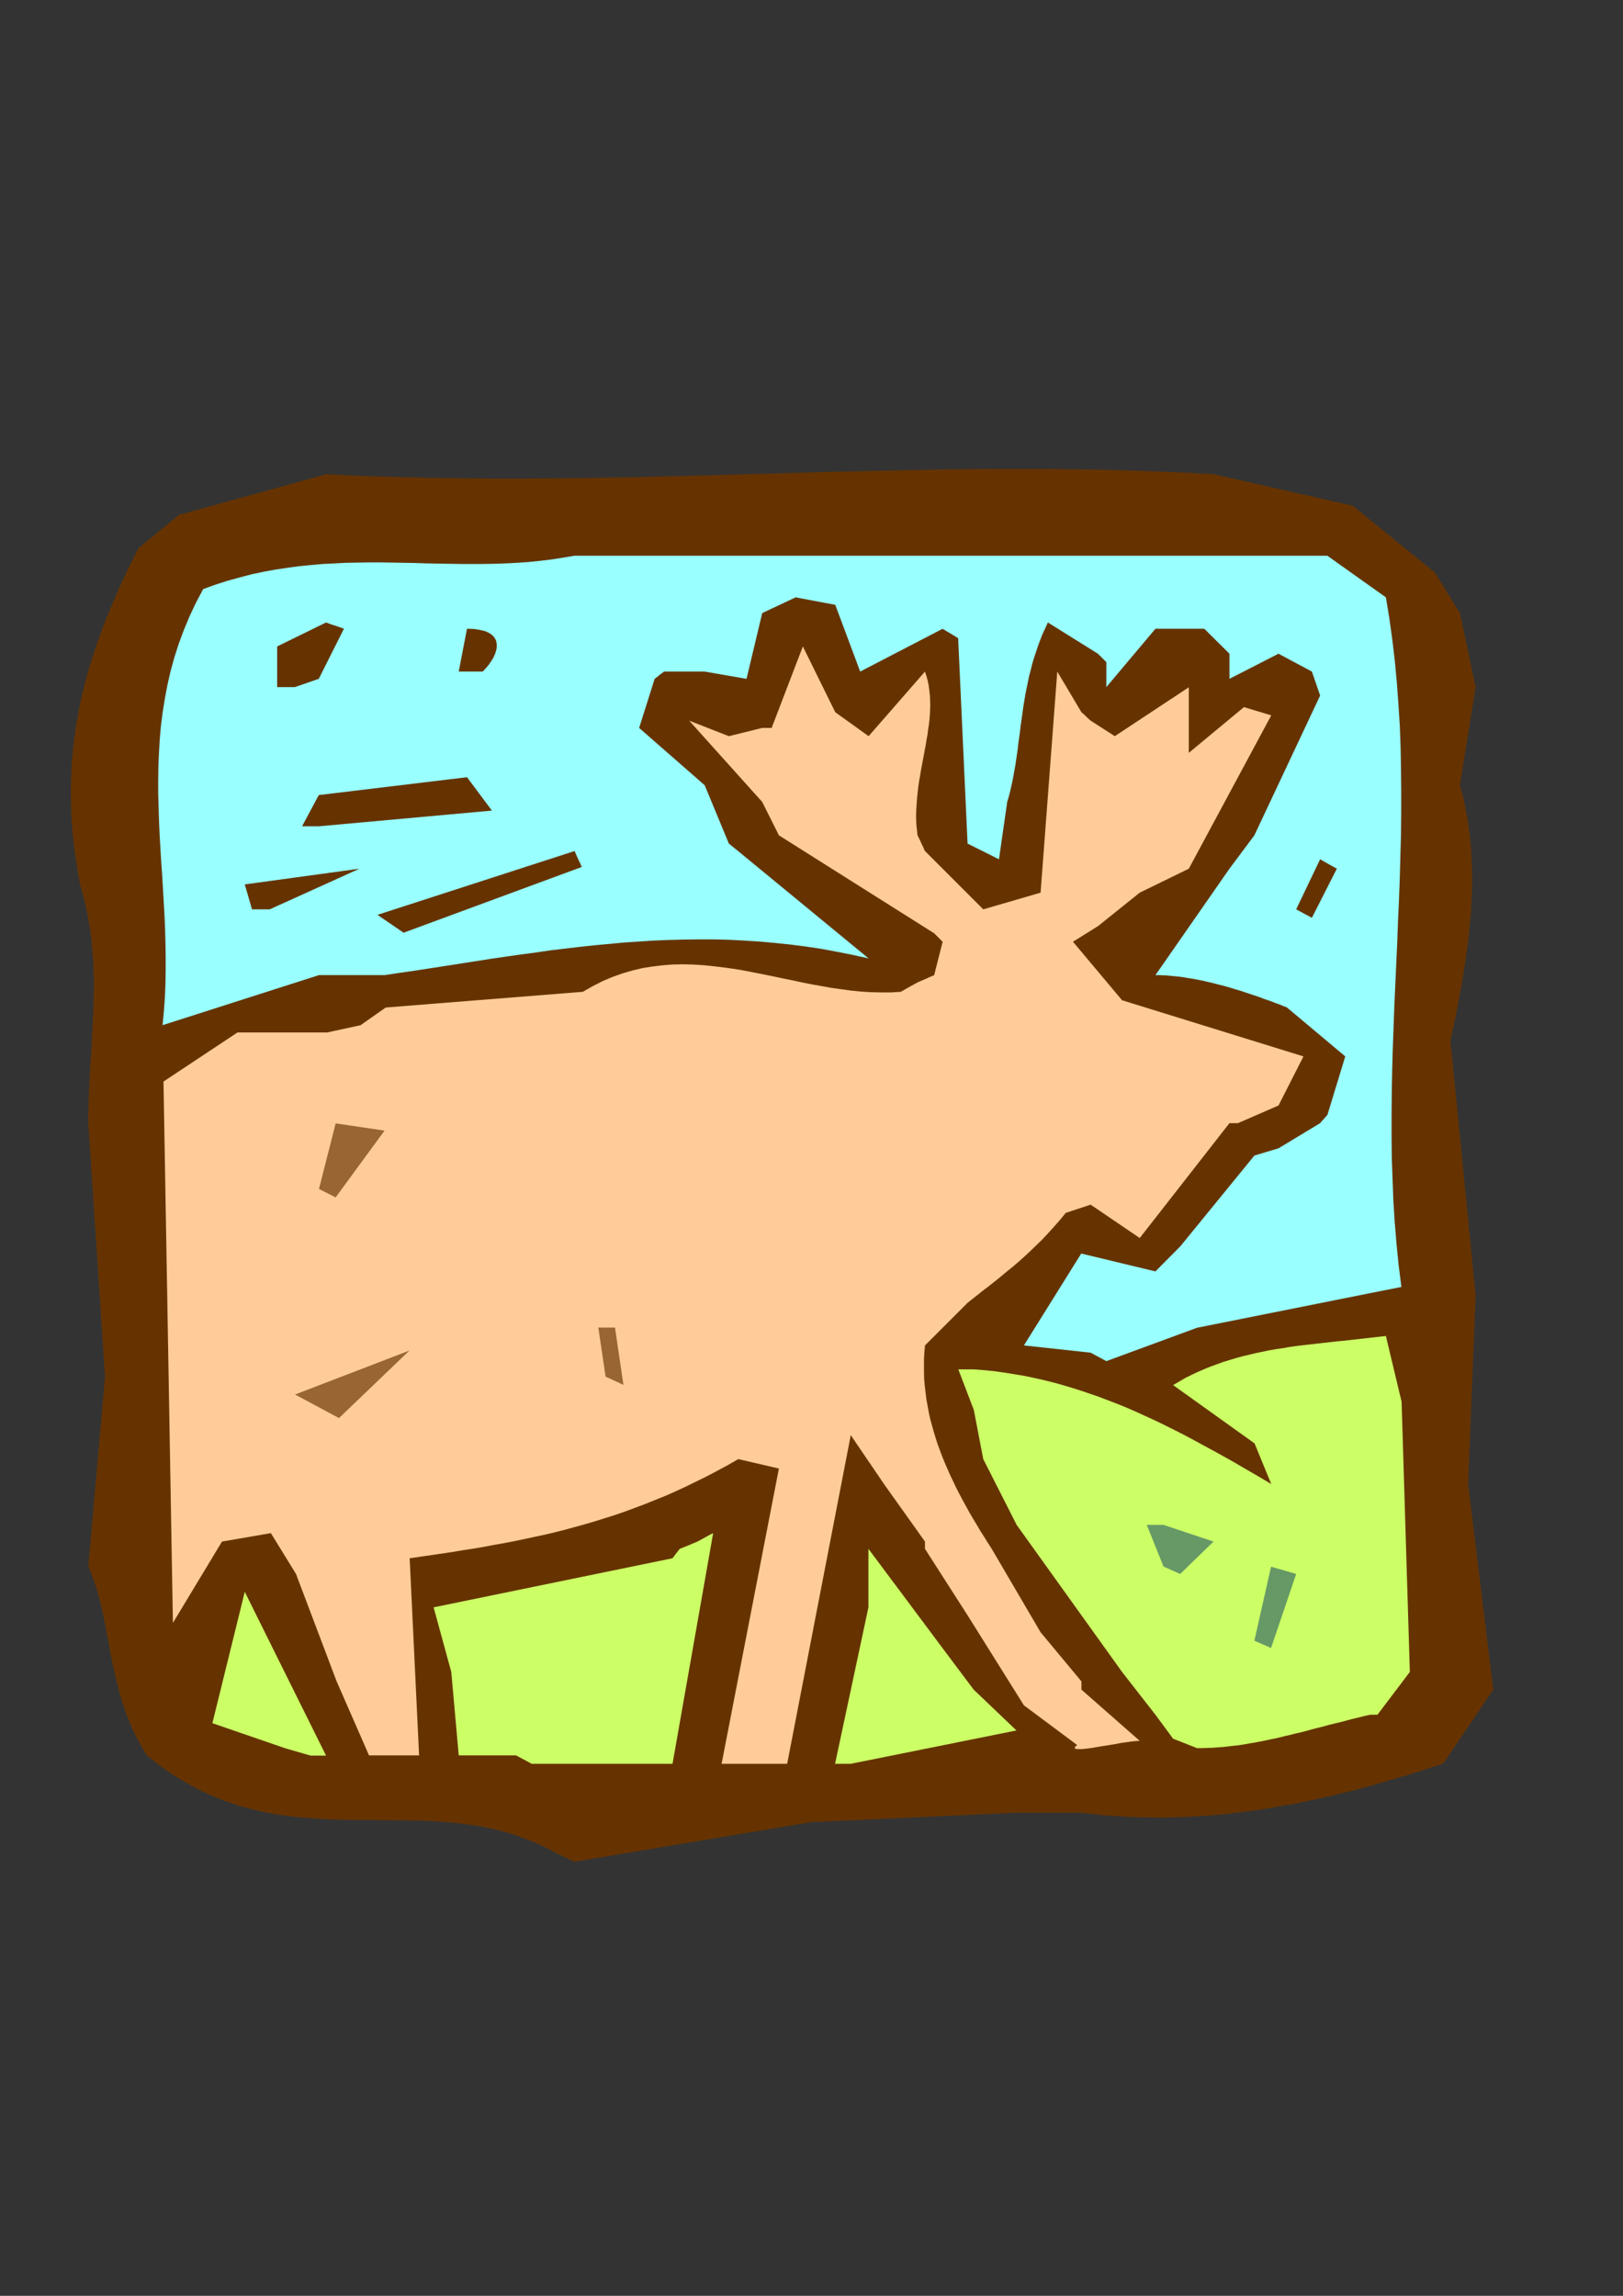 <?xml version="1.0" encoding="utf-8"?>
<!-- Created by UniConvertor 2.0rc4 (https://sk1project.net/) -->
<svg xmlns="http://www.w3.org/2000/svg" height="841.89pt" viewBox="0 0 595.276 841.89" width="595.276pt" version="1.1" xmlns:xlink="http://www.w3.org/1999/xlink" id="e71a94cf-f610-11ea-928a-dcc15c148e23">

<rect x="0" y="0" width="595.276" height="841.89" fill="#333333" stroke="none"/>

<g>
	<path style="fill:#663300;" d="M 204.182,679.641 L 199.718,677.265 195.182,675.249 190.646,673.521 186.11,672.009 181.502,670.857 176.894,669.849 172.286,669.129 167.678,668.553 162.998,668.121 158.39,667.833 153.71,667.617 149.03,667.545 144.278,667.473 139.598,667.473 134.846,667.401 130.166,667.401 125.414,667.329 120.662,667.185 115.91,666.897 111.158,666.537 106.406,666.033 101.582,665.385 96.83,664.521 92.078,663.369 87.254,662.073 82.502,660.417 77.75,658.545 72.926,656.313 68.174,653.721 63.35,650.841 58.598,647.457 53.846,643.713 52.478,641.481 51.182,639.177 49.958,636.945 48.878,634.641 47.87,632.409 46.934,630.105 46.07,627.873 45.35,625.641 44.63,623.337 43.91,621.105 43.334,618.873 42.758,616.641 42.254,614.409 41.75,612.177 41.246,610.017 40.814,607.785 40.382,605.625 40.022,603.393 39.59,601.233 39.158,599.073 38.798,596.913 38.366,594.825 37.934,592.665 37.502,590.577 36.998,588.489 36.494,586.473 35.918,584.385 35.342,582.369 34.694,580.353 33.974,578.337 33.254,576.393 32.39,574.449 38.51,504.825 32.39,411.873 32.39,409.065 32.462,406.257 32.534,403.449 32.606,400.641 32.75,397.905 32.894,395.169 33.038,392.433 33.182,389.697 33.398,386.961 33.542,384.225 33.686,381.561 33.83,378.825 33.974,376.161 34.118,373.425 34.19,370.761 34.334,368.025 34.334,365.361 34.406,362.697 34.406,359.961 34.334,357.297 34.262,354.561 34.118,351.897 33.902,349.161 33.686,346.425 33.398,343.689 33.038,340.953 32.606,338.217 32.102,335.481 31.526,332.673 30.878,329.865 30.158,327.057 29.366,324.249 28.574,320.073 27.926,315.897 27.35,311.793 26.846,307.689 26.486,303.657 26.198,299.697 26.054,295.737 25.982,291.849 25.982,287.961 26.126,284.073 26.27,280.257 26.63,276.441 26.99,272.625 27.494,268.881 28.07,265.137 28.718,261.393 29.438,257.649 30.302,253.905 31.238,250.233 32.246,246.489 33.326,242.745 34.55,239.073 35.774,235.329 37.142,231.585 38.582,227.841 40.094,224.097 41.678,220.281 43.334,216.465 45.062,212.649 46.862,208.833 48.806,204.945 50.75,201.057 65.654,188.817 119.654,173.913 130.094,174.417 140.534,174.777 150.902,175.065 161.27,175.281 171.566,175.425 181.862,175.497 192.086,175.497 202.382,175.425 212.534,175.353 222.758,175.137 232.91,174.993 243.062,174.705 253.214,174.489 263.366,174.201 273.446,173.913 283.526,173.625 293.606,173.337 303.686,173.049 313.766,172.833 323.846,172.617 333.926,172.401 344.006,172.185 354.086,172.041 364.166,171.969 374.246,171.969 384.326,171.969 394.478,172.113 404.558,172.257 414.71,172.545 424.862,172.905 435.014,173.337 445.166,173.913 496.07,185.433 526.238,209.913 535.454,224.817 541.214,251.961 535.454,287.961 536.246,290.841 536.966,293.721 537.542,296.601 538.118,299.553 538.55,302.433 538.982,305.385 539.27,308.337 539.558,311.289 539.702,314.241 539.846,317.193 539.918,320.145 539.918,323.097 539.918,326.049 539.774,329.001 539.63,332.025 539.486,334.977 539.198,337.929 538.91,340.881 538.622,343.833 538.262,346.785 537.83,349.737 537.47,352.689 536.966,355.641 536.534,358.593 536.03,361.473 535.454,364.425 534.95,367.305 534.374,370.185 533.798,373.065 533.222,375.945 532.574,378.825 531.998,381.633 541.214,475.017 538.478,544.209 547.694,619.593 529.334,646.737 525.086,648.105 520.91,649.473 516.734,650.769 512.486,651.993 508.382,653.217 504.206,654.441 500.03,655.593 495.926,656.673 491.75,657.681 487.646,658.689 483.542,659.625 479.366,660.489 475.262,661.353 471.158,662.073 467.054,662.793 462.95,663.513 458.846,664.089 454.742,664.593 450.638,665.097 446.534,665.529 442.358,665.817 438.254,666.105 434.15,666.321 429.974,666.465 425.87,666.537 421.694,666.465 417.518,666.393 413.414,666.249 409.166,665.961 404.99,665.673 400.814,665.241 396.566,664.737 372.878,664.737 297.494,668.193 210.662,682.737 204.182,679.641 Z" />
	<path style="fill:#ccff66;" d="M 189.278,643.713 L 168.254,643.713 165.518,613.113 159.038,589.425 246.662,571.425 247.526,570.273 248.174,569.409 248.678,568.833 248.966,568.401 249.182,568.185 249.254,568.041 249.326,567.969 249.326,567.969 251.486,567.105 253.07,566.457 254.222,565.953 255.014,565.665 255.446,565.449 255.734,565.377 255.806,565.305 255.806,565.305 257.678,564.297 259.118,563.505 260.126,562.929 260.846,562.569 261.278,562.353 261.494,562.281 261.566,562.209 261.566,562.209 246.662,646.809 195.038,646.809 189.278,643.713 Z" />
	<path style="fill:#ffcc99;" d="M 264.662,646.809 L 285.686,538.521 270.782,535.065 266.894,537.297 263.006,539.385 259.19,541.401 255.374,543.273 251.558,545.145 247.814,546.873 244.07,548.529 240.326,550.041 236.582,551.553 232.91,552.921 229.238,554.289 225.494,555.585 221.822,556.737 218.15,557.889 214.478,558.969 210.806,559.977 207.134,560.985 203.462,561.921 199.79,562.785 196.046,563.577 192.374,564.369 188.63,565.161 184.886,565.881 181.142,566.529 177.398,567.249 173.582,567.897 169.766,568.473 165.95,569.121 162.062,569.697 158.174,570.273 154.214,570.849 150.254,571.425 153.71,643.713 135.35,643.713 123.47,616.569 108.566,577.185 99.35,562.209 81.422,565.305 63.422,595.113 59.966,396.609 87.11,378.609 120.014,378.609 132.254,375.945 141.47,369.465 213.758,363.705 217.43,361.617 221.102,359.745 224.702,358.233 228.374,356.937 232.046,355.857 235.718,354.993 239.39,354.417 242.99,353.985 246.662,353.697 250.334,353.625 254.006,353.697 257.606,353.913 261.278,354.273 264.95,354.705 268.622,355.209 272.222,355.785 275.894,356.505 279.566,357.225 283.166,357.945 286.838,358.737 290.438,359.457 294.11,360.249 297.71,360.969 301.382,361.617 304.982,362.265 308.654,362.769 312.254,363.273 315.926,363.633 319.526,363.849 323.126,363.921 326.798,363.921 330.398,363.705 332.414,362.553 333.926,361.689 335.006,361.113 335.726,360.681 336.23,360.465 336.446,360.321 336.518,360.249 336.518,360.249 338.534,359.385 340.046,358.737 341.126,358.233 341.846,357.945 342.35,357.729 342.566,357.657 342.638,357.585 342.638,357.585 345.734,345.345 344.726,344.337 343.934,343.545 343.358,342.969 342.998,342.609 342.782,342.393 342.71,342.321 342.638,342.249 342.638,342.249 285.686,306.321 279.566,294.081 252.782,264.273 267.326,269.961 279.566,266.937 280.718,266.937 281.582,266.937 282.158,266.937 282.59,266.937 282.806,266.937 282.95,266.937 283.022,266.937 283.022,266.937 294.47,237.057 306.35,261.177 318.59,269.961 339.254,246.273 339.83,248.001 340.262,249.657 340.622,251.385 340.838,253.113 341.054,254.913 341.126,256.641 341.198,258.441 341.126,260.241 341.054,262.041 340.91,263.841 340.694,265.713 340.406,267.513 340.19,269.385 339.83,271.257 339.542,273.129 339.182,275.001 338.822,276.945 338.462,278.817 338.102,280.761 337.742,282.705 337.454,284.577 337.094,286.521 336.806,288.465 336.59,290.481 336.374,292.425 336.23,294.369 336.086,296.385 336.014,298.329 336.014,300.345 336.086,302.289 336.302,304.305 336.518,306.321 337.454,308.193 338.102,309.633 338.606,310.641 338.894,311.361 339.11,311.793 339.182,312.009 339.254,312.081 339.254,312.081 360.638,333.465 381.662,327.345 387.782,246.273 396.638,261.177 397.79,262.185 398.582,262.977 399.23,263.553 399.59,263.913 399.878,264.129 399.95,264.201 400.022,264.273 400.022,264.273 408.878,269.961 436.022,252.033 436.022,276.081 456.254,259.305 466.262,262.329 436.022,318.561 418.022,327.345 402.758,339.585 393.542,345.345 411.542,366.801 478.07,387.393 468.926,405.393 454.022,411.873 453.014,411.873 452.222,411.873 451.646,411.873 451.286,411.873 451.07,411.873 450.998,411.873 450.926,411.873 450.926,411.873 418.022,453.993 400.022,441.753 390.878,444.777 388.646,447.513 386.414,450.033 384.254,452.409 382.166,454.641 380.006,456.729 377.918,458.745 375.83,460.689 373.742,462.561 371.654,464.361 369.422,466.161 367.262,467.961 364.958,469.833 362.582,471.705 360.134,473.577 357.614,475.593 354.95,477.681 339.254,493.377 339.038,495.897 338.894,498.345 338.894,500.865 338.894,503.313 338.966,505.761 339.182,508.209 339.47,510.585 339.758,513.033 340.19,515.409 340.622,517.785 341.126,520.161 341.774,522.537 342.422,524.841 343.142,527.217 343.862,529.521 344.726,531.825 345.59,534.129 346.526,536.433 347.534,538.737 348.542,541.041 349.622,543.273 350.702,545.577 351.854,547.809 353.078,550.113 354.302,552.345 355.526,554.577 356.822,556.809 358.19,559.041 359.486,561.273 360.926,563.505 362.294,565.737 363.734,567.969 381.662,598.569 396.638,616.569 396.638,617.577 396.638,618.297 396.638,618.873 396.638,619.233 396.638,619.449 396.638,619.521 396.638,619.593 396.638,619.593 418.022,638.385 416.726,638.457 415.07,638.601 413.126,638.889 411.038,639.177 408.806,639.609 406.574,639.969 404.27,640.329 402.11,640.689 400.022,641.049 398.222,641.265 396.638,641.409 395.414,641.409 394.55,641.337 394.19,641.049 394.334,640.545 395.054,639.897 375.542,625.353 354.95,592.449 339.254,567.969 339.254,567.105 339.254,566.457 339.254,565.953 339.254,565.665 339.254,565.449 339.254,565.377 339.254,565.305 339.254,565.305 324.278,544.281 312.038,526.281 288.71,646.809 270.782,646.809 264.662,646.809 Z" />
	<path style="fill:#ccff66;" d="M 306.278,646.809 L 318.518,589.425 318.518,567.969 345.662,604.329 357.11,619.593 372.806,634.569 311.966,646.809 306.278,646.809 Z" />
	<path style="fill:#ccff66;" d="M 104.678,641.121 L 77.894,631.905 89.774,583.737 119.582,643.785 117.71,643.785 116.27,643.785 115.262,643.785 114.614,643.785 114.182,643.785 113.966,643.785 113.894,643.785 113.894,643.785 104.678,641.121 Z" />
	<path style="fill:#ccff66;" d="M 430.262,637.593 L 423.782,628.809 411.542,613.113 372.878,559.185 360.638,535.065 357.182,517.065 351.494,502.161 353.366,502.161 354.806,502.161 355.814,502.161 356.462,502.161 356.894,502.161 357.11,502.161 357.182,502.161 357.182,502.161 360.854,502.449 364.526,502.809 368.126,503.313 371.726,503.889 375.254,504.465 378.782,505.185 382.31,505.977 385.838,506.841 389.294,507.777 392.678,508.785 396.134,509.865 399.518,511.017 402.902,512.169 406.286,513.465 409.67,514.761 413.054,516.129 416.366,517.569 419.678,519.081 422.99,520.593 426.302,522.177 429.614,523.833 432.926,525.489 436.238,527.217 439.55,529.017 442.862,530.817 446.174,532.617 449.558,534.489 452.87,536.361 456.182,538.305 459.566,540.249 462.878,542.193 466.262,544.209 460.142,529.305 430.262,507.921 432.494,506.625 434.726,505.329 437.03,504.177 439.334,503.097 441.638,502.089 443.942,501.153 446.318,500.289 448.694,499.425 451.07,498.705 453.446,497.985 455.822,497.337 458.27,496.761 460.646,496.185 463.094,495.681 465.542,495.177 467.99,494.745 470.51,494.385 472.958,493.953 475.478,493.593 477.926,493.305 480.446,493.017 482.966,492.729 485.486,492.441 488.006,492.153 490.526,491.865 493.046,491.649 495.566,491.361 498.158,491.073 500.678,490.785 503.198,490.497 505.79,490.209 508.31,489.921 514.07,514.041 517.094,613.113 505.214,628.809 504.35,628.809 503.702,628.809 503.198,628.809 502.91,628.809 502.694,628.809 502.622,628.809 502.55,628.809 502.55,628.809 500.246,629.313 498.014,629.889 495.854,630.393 493.694,630.969 491.534,631.545 489.374,632.049 487.358,632.553 485.27,633.129 483.254,633.633 481.238,634.137 479.222,634.713 477.278,635.217 475.334,635.649 473.39,636.153 471.446,636.585 469.502,637.089 467.63,637.521 465.758,637.881 463.814,638.313 461.942,638.673 460.07,639.033 458.198,639.321 456.326,639.681 454.454,639.969 452.51,640.185 450.638,640.401 448.766,640.617 446.822,640.761 444.878,640.905 442.934,640.977 440.99,641.049 439.046,641.049 430.262,637.593 Z" />
	<path style="fill:#669966;" d="M 460.07,601.665 L 460.07,601.665 460.07,601.665 460.07,601.665 460.07,601.665 466.19,574.521 469.214,575.385 471.518,576.033 473.174,576.537 474.254,576.825 474.902,577.041 475.262,577.113 475.406,577.185 475.406,577.185 466.19,604.329 460.07,601.665 Z" />
	<path style="fill:#669966;" d="M 426.734,574.449 L 420.614,559.185 422.63,559.185 424.142,559.185 425.222,559.185 425.942,559.185 426.446,559.185 426.662,559.185 426.734,559.185 426.734,559.185 445.094,565.305 432.854,577.185 426.734,574.449 Z" />
	<path style="fill:#996633;" d="M 108.206,511.377 L 108.206,511.377 108.206,511.377 108.206,511.377 108.206,511.377 150.182,495.249 124.334,520.017 108.206,511.377 Z" />
	<path style="fill:#996633;" d="M 222.11,504.825 L 219.446,486.825 221.462,486.825 222.974,486.825 224.054,486.825 224.774,486.825 225.278,486.825 225.494,486.825 225.566,486.825 225.566,486.825 228.662,507.849 222.11,504.825 Z" />
	<path style="fill:#99ffff;" d="M 400.022,496.041 L 375.542,493.377 396.566,459.681 423.782,466.233 432.926,457.017 460.07,423.753 468.926,421.089 484.19,411.873 485.054,410.865 485.702,410.145 486.206,409.569 486.494,409.209 486.71,408.993 486.782,408.921 486.854,408.849 486.854,408.849 493.406,387.393 471.95,369.393 470.582,368.889 469.214,368.313 467.774,367.809 466.334,367.233 464.894,366.729 463.382,366.225 461.942,365.649 460.43,365.145 458.918,364.641 457.406,364.137 455.894,363.633 454.31,363.129 452.798,362.697 451.214,362.193 449.702,361.761 448.118,361.329 446.606,360.969 445.022,360.537 443.438,360.177 441.926,359.817 440.342,359.457 438.758,359.169 437.246,358.881 435.734,358.665 434.15,358.377 432.638,358.161 431.126,358.017 429.614,357.873 428.174,357.729 426.662,357.657 425.222,357.585 423.782,357.585 450.926,318.561 460.07,306.321 484.19,255.057 481.166,246.273 468.926,239.721 450.926,248.937 450.926,239.721 441.71,230.577 423.782,230.577 405.782,251.961 405.782,242.817 404.774,241.809 403.982,241.017 403.406,240.441 403.046,240.081 402.83,239.865 402.758,239.793 402.686,239.721 402.686,239.721 384.326,228.273 383.318,230.505 382.31,232.665 381.446,234.897 380.654,237.057 379.934,239.217 379.214,241.377 378.566,243.537 378.062,245.625 377.486,247.785 377.054,249.873 376.622,251.961 376.19,254.049 375.83,256.137 375.47,258.225 375.182,260.241 374.894,262.329 374.606,264.345 374.318,266.361 374.102,268.377 373.814,270.393 373.526,272.409 373.31,274.425 373.022,276.441 372.734,278.385 372.446,280.401 372.086,282.345 371.726,284.361 371.366,286.305 370.934,288.249 370.502,290.193 369.998,292.137 369.422,294.081 366.398,315.105 354.878,309.345 351.422,234.033 349.55,232.881 348.11,232.017 347.102,231.441 346.454,231.009 346.022,230.793 345.806,230.649 345.734,230.577 345.734,230.577 315.494,246.273 306.35,221.793 291.806,219.057 279.566,224.817 273.806,248.937 258.47,246.273 243.566,246.273 242.414,247.137 241.55,247.785 240.974,248.289 240.542,248.577 240.326,248.793 240.182,248.865 240.11,248.937 240.11,248.937 234.422,266.937 258.47,287.961 267.326,309.345 268.478,310.281 269.27,310.929 269.918,311.433 270.278,311.721 270.566,311.937 270.638,312.009 270.71,312.081 270.71,312.081 318.59,351.465 312.758,350.169 306.926,349.017 301.166,347.937 295.406,347.073 289.718,346.353 284.102,345.777 278.486,345.273 272.87,344.913 267.326,344.625 261.782,344.481 256.238,344.481 250.766,344.553 245.294,344.697 239.822,344.913 234.422,345.273 228.95,345.633 223.55,346.137 218.078,346.641 212.678,347.217 207.206,347.865 201.806,348.513 196.406,349.305 190.934,350.025 185.462,350.817 179.99,351.609 174.518,352.473 168.974,353.337 163.43,354.201 157.886,355.065 152.342,355.929 146.726,356.721 141.038,357.585 116.99,357.585 59.606,375.945 60.11,370.833 60.47,365.793 60.686,360.753 60.758,355.713 60.758,350.673 60.686,345.633 60.542,340.593 60.326,335.625 60.038,330.585 59.75,325.617 59.462,320.649 59.102,315.681 58.814,310.713 58.526,305.745 58.31,300.777 58.166,295.809 58.022,290.841 58.022,285.945 58.094,280.977 58.31,276.009 58.598,271.041 59.03,266.073 59.678,261.105 60.47,256.137 61.406,251.169 62.558,246.129 63.926,241.161 65.51,236.193 67.382,231.153 69.47,226.113 71.846,221.073 74.51,216.033 79.046,214.377 83.582,212.937 88.046,211.713 92.438,210.561 96.902,209.625 101.222,208.833 105.614,208.185 109.934,207.609 114.254,207.177 118.502,206.817 122.822,206.601 127.07,206.385 131.246,206.313 135.494,206.241 139.67,206.241 143.918,206.313 148.094,206.385 152.198,206.457 156.374,206.601 160.55,206.673 164.726,206.745 168.902,206.817 173.006,206.817 177.182,206.817 181.358,206.745 185.534,206.601 189.638,206.385 193.814,206.097 198.062,205.665 202.238,205.161 206.414,204.513 210.662,203.793 486.854,203.793 508.31,219.057 509.606,226.905 510.686,234.753 511.622,242.673 512.342,250.521 512.918,258.369 513.422,266.289 513.71,274.137 513.854,282.057 513.926,289.905 513.926,297.825 513.854,305.745 513.638,313.593 513.422,321.513 513.134,329.433 512.774,337.281 512.486,345.201 512.126,353.121 511.766,361.041 511.406,368.961 511.118,376.881 510.83,384.801 510.614,392.721 510.47,400.641 510.398,408.561 510.398,416.481 510.47,424.401 510.758,432.321 511.046,440.241 511.55,448.161 512.198,456.081 512.99,464.001 513.998,471.921 439.046,486.897 405.782,499.137 400.022,496.041 Z" />
	<path style="fill:#996633;" d="M 116.99,435.993 L 116.99,435.993 116.99,435.993 116.99,435.993 116.99,435.993 123.11,411.945 141.038,414.609 123.11,439.089 116.99,435.993 Z" />
	<path style="fill:#663300;" d="M 92.438,333.465 L 89.774,324.321 131.822,318.561 98.918,333.465 92.438,333.465 Z" />
	<path style="fill:#663300;" d="M 475.406,333.465 L 475.406,333.465 475.406,333.465 475.406,333.465 475.406,333.465 484.19,315.105 486.206,316.257 487.718,317.121 488.798,317.697 489.518,318.129 490.022,318.345 490.238,318.489 490.31,318.561 490.31,318.561 481.166,336.561 475.406,333.465 Z" />
	<path style="fill:#663300;" d="M 138.446,335.481 L 138.446,335.481 138.446,335.481 138.446,335.481 138.446,335.481 210.734,312.081 211.598,314.025 212.246,315.465 212.75,316.473 213.038,317.193 213.254,317.625 213.326,317.841 213.398,317.913 213.398,317.913 148.022,342.033 138.446,335.481 Z" />
	<path style="fill:#663300;" d="M 110.798,303.009 L 116.918,291.561 171.278,285.009 180.422,297.249 116.918,303.009 110.798,303.009 Z" />
	<path style="fill:#663300;" d="M 101.654,251.961 L 101.654,237.057 119.582,228.273 121.742,229.065 123.398,229.569 124.55,230.001 125.342,230.289 125.774,230.433 126.062,230.505 126.134,230.577 126.134,230.577 116.918,248.937 108.134,251.961 101.654,251.961 Z" />
	<path style="fill:#663300;" d="M 168.254,246.273 L 171.278,230.577 173.87,230.649 176.102,231.009 177.902,231.441 179.342,232.089 180.494,232.881 181.358,233.817 181.934,234.897 182.15,235.977 182.222,237.201 182.006,238.425 181.574,239.793 180.998,241.089 180.206,242.385 179.27,243.753 178.19,245.049 177.038,246.273 168.254,246.273 Z" />
</g>
</svg>